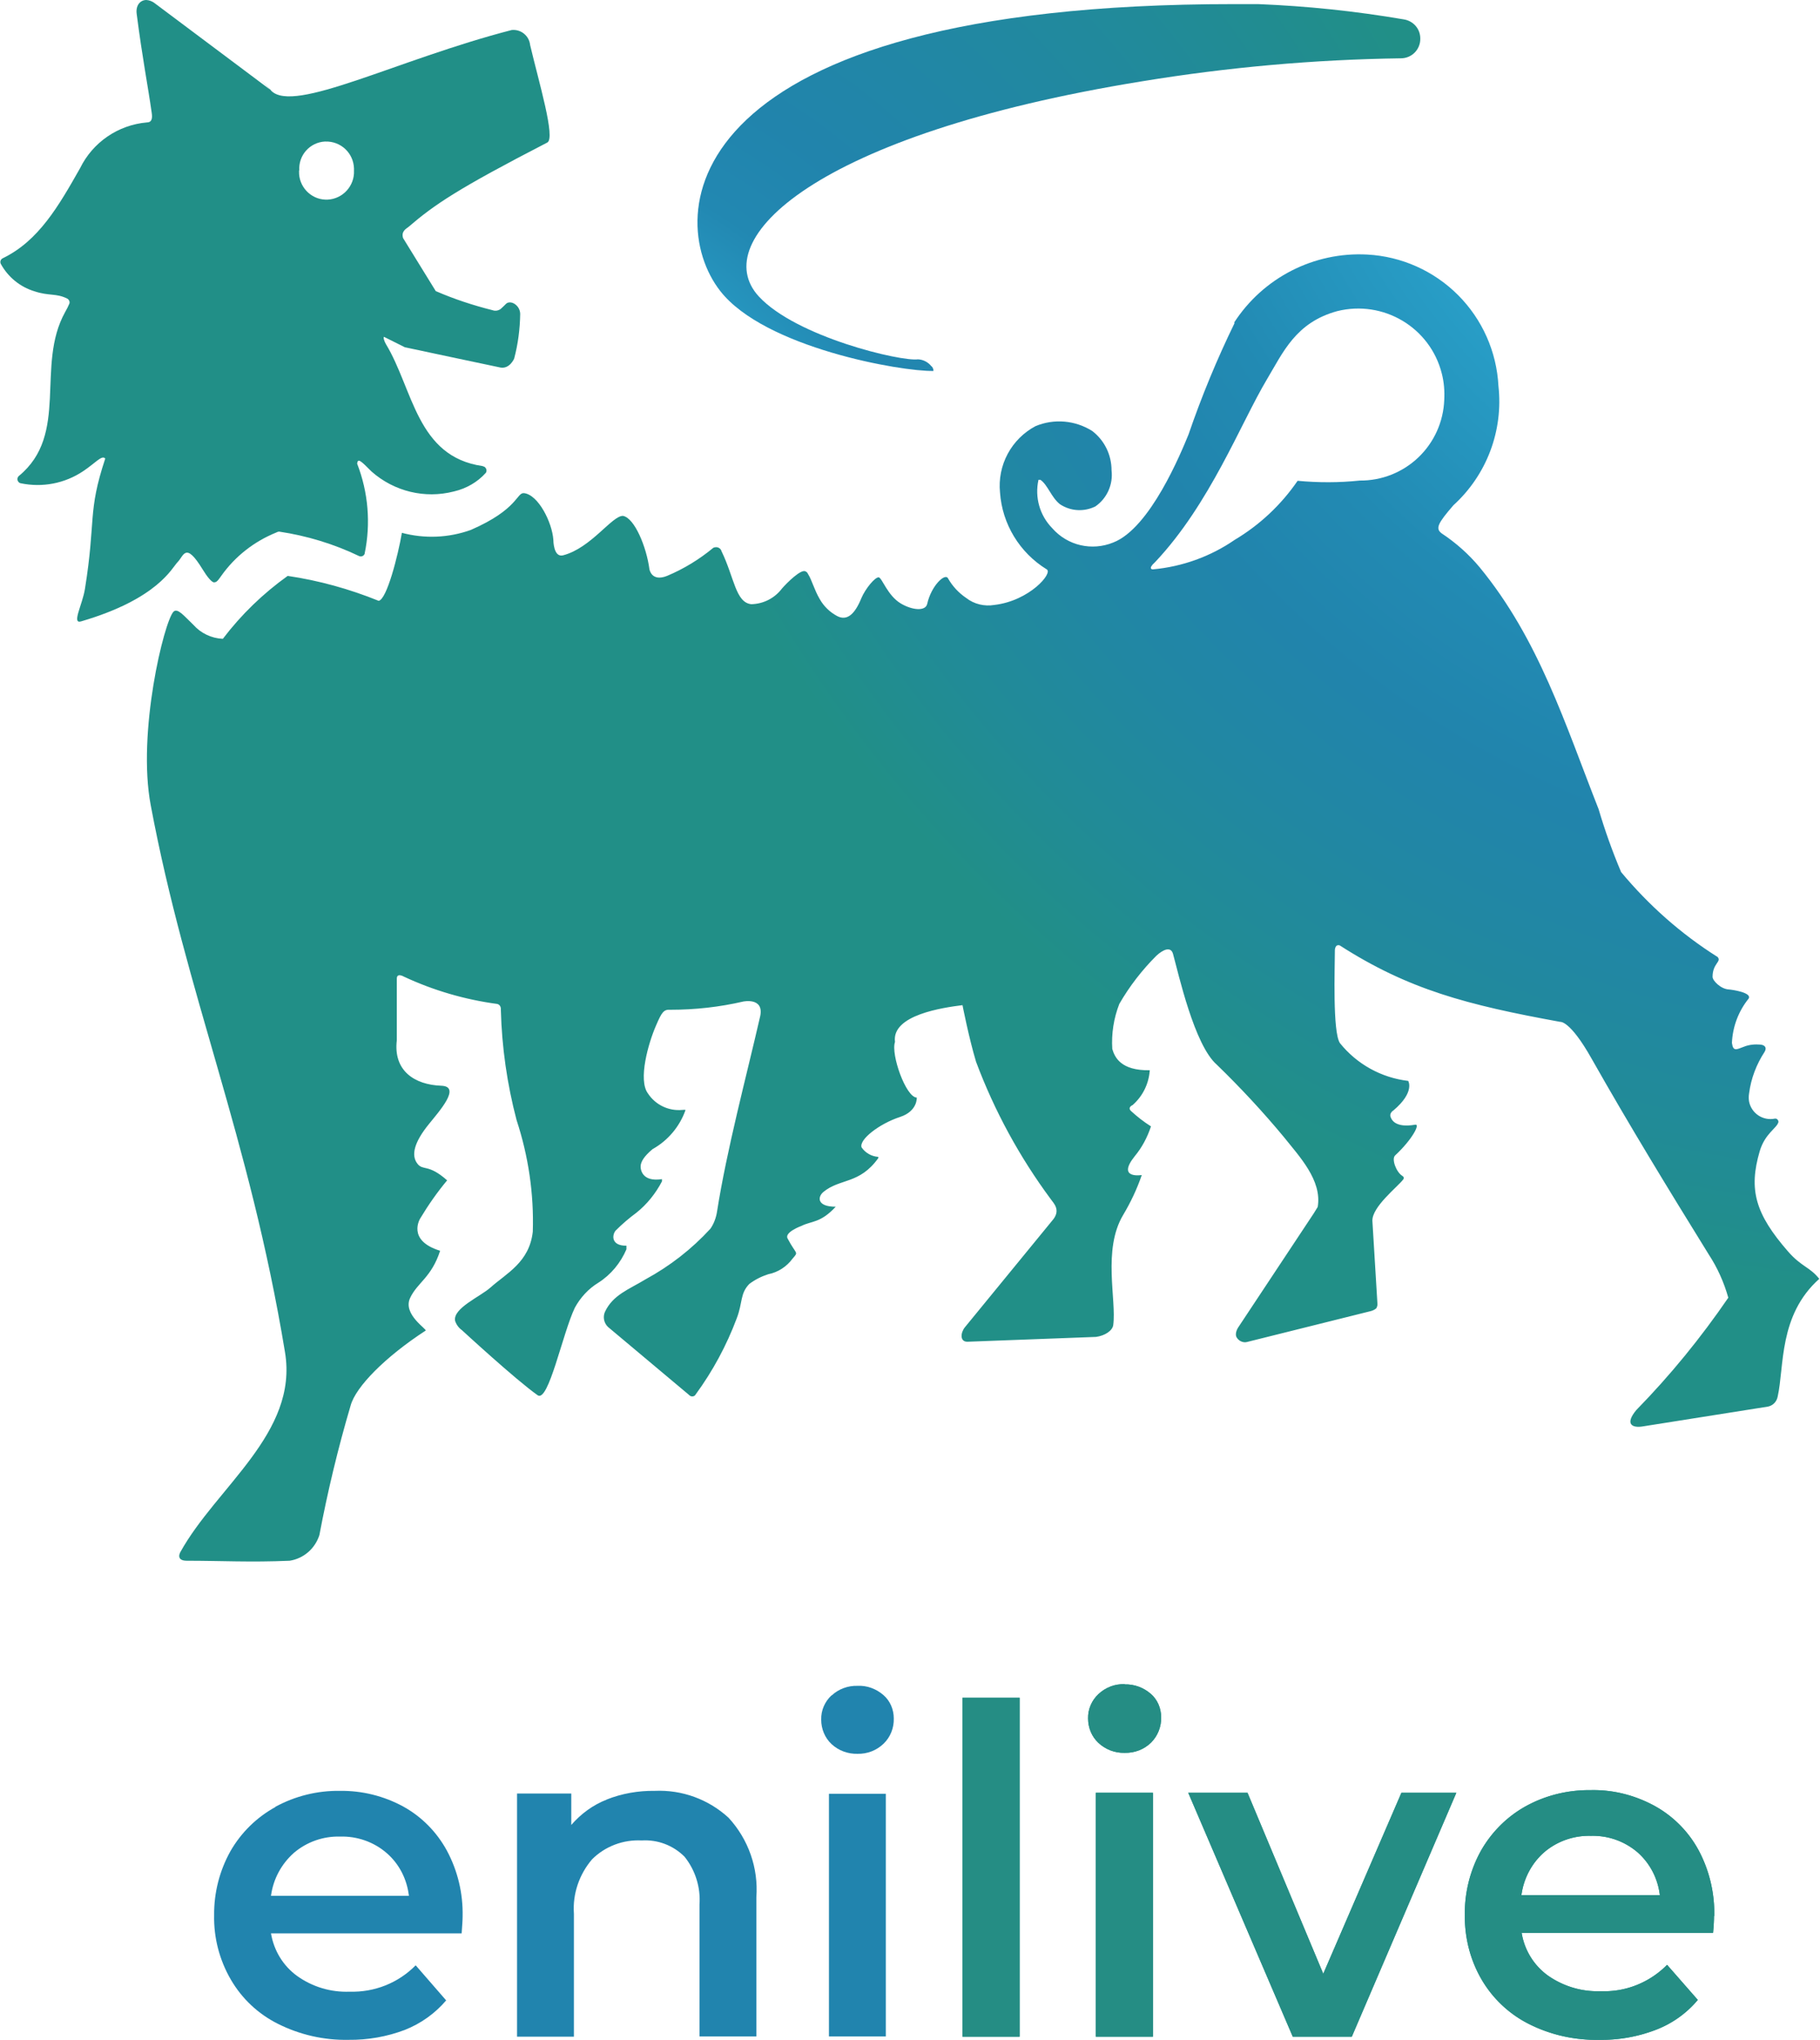 <svg id="Ebene_2" data-name="Ebene 2" xmlns="http://www.w3.org/2000/svg" xmlns:xlink="http://www.w3.org/1999/xlink" viewBox="0 0 75.22 84.3"><defs><clipPath id="clippath"><path class="cls-4" d="M0 0h75.22v84.3H0z"/></clipPath><clipPath id="clippath-1"><path class="cls-4" d="M34.37 70.06c-.28.26-.44.62-.43 1.01 0 .38.15.75.43 1.01.29.27.68.41 1.07.4.4.01.79-.14 1.08-.42.28-.27.43-.65.42-1.04 0-.37-.15-.73-.43-.97-.3-.26-.68-.4-1.07-.38-.4-.01-.78.13-1.07.4m-9.29 4.3c-.57.22-1.07.59-1.47 1.05v-1.3h-2.24v10.05h2.35v-5.08c-.06-.82.22-1.63.75-2.25.54-.54 1.29-.82 2.05-.78.66-.04 1.3.2 1.77.67.45.56.67 1.27.62 1.98v5.45h2.35v-5.75c.09-1.21-.33-2.4-1.15-3.29a4.227 4.227 0 0 0-3.05-1.11c-.68-.01-1.36.11-1.99.36m-13.69.31a4.81 4.81 0 0 0-1.86 1.83c-.45.81-.68 1.72-.67 2.64-.02.93.22 1.85.69 2.66.46.79 1.13 1.42 1.95 1.83.9.45 1.9.68 2.91.66.8.01 1.59-.13 2.33-.41.66-.26 1.25-.68 1.71-1.22l-1.26-1.45c-.72.73-1.7 1.12-2.73 1.09-.78.03-1.54-.2-2.17-.65-.58-.42-.96-1.05-1.08-1.76h7.88c.02-.3.04-.53.04-.7.02-.95-.2-1.88-.65-2.72-.42-.77-1.04-1.4-1.8-1.82a5.33 5.33 0 0 0-2.62-.65 5.42 5.42 0 0 0-2.67.66m.77 1.9c.53-.45 1.21-.69 1.91-.67.7-.02 1.39.22 1.92.68.52.45.84 1.08.92 1.77h-5.7c.09-.69.43-1.32.95-1.78m22.11 7.59h2.35V74.13h-2.35v10.03z"/></clipPath><clipPath id="clippath-2"><path class="cls-4" d="M51.03 13.34a40.45 40.45 0 0 0-1.91 4.62c-.3.73-1.58 3.87-3.11 4.46-.88.36-1.89.13-2.52-.59-.52-.53-.73-1.28-.57-2H43c.3.2.45.73.81 1.01.44.29.99.32 1.46.09.48-.33.74-.91.67-1.49 0-.64-.29-1.24-.8-1.63-.7-.44-1.57-.52-2.34-.2a2.79 2.79 0 0 0-1.47 2.74c.09 1.31.81 2.49 1.93 3.18.27.15-.71 1.3-2.16 1.47-.41.07-.84-.03-1.17-.29a2.42 2.42 0 0 1-.75-.81c-.12-.23-.69.3-.86 1.06-.07.31-.62.26-1.09-.02-.55-.33-.77-1.05-.91-1.08-.15-.02-.55.46-.72.86-.26.64-.58.96-1 .74-.3-.16-.55-.4-.72-.7-.23-.39-.33-.8-.48-1.03-.03-.06-.06-.1-.1-.11-.17-.14-.79.48-.98.7-.3.4-.77.64-1.27.65-.65-.07-.7-1.1-1.23-2.19-.03-.12-.16-.19-.28-.16-.02 0-.04.01-.06.02-.58.48-1.22.87-1.91 1.16-.65.26-.73-.28-.73-.28-.12-.91-.61-2.11-1.09-2.2-.45-.02-1.32 1.33-2.48 1.63-.4.1-.4-.63-.4-.64-.05-.72-.62-1.86-1.21-1.93-.32-.03-.23.66-2.2 1.52-.92.33-1.91.37-2.85.12-.16.93-.62 2.75-.96 2.81-1.21-.49-2.47-.84-3.76-1.03-1.02.73-1.92 1.6-2.68 2.6-.47-.02-.91-.23-1.22-.58-.38-.36-.65-.71-.82-.54-.39.41-1.51 5-.94 8 1.47 7.85 4.07 13.64 5.55 22.61.55 3.34-2.84 5.56-4.33 8.26 0 0-.2.35.27.35 1.41 0 2.63.07 4.25 0 .58-.09 1.05-.5 1.23-1.06.34-1.8.77-3.59 1.29-5.35.21-.78 1.44-2.02 3.1-3.1.08-.05-.96-.67-.64-1.35.3-.64.88-.84 1.24-1.95-1.4-.43-.82-1.34-.82-1.34.33-.55.7-1.08 1.11-1.57-.79-.7-.99-.38-1.23-.69-.27-.35-.13-.89.48-1.64.41-.51 1.35-1.55.51-1.58-1.11-.04-1.99-.62-1.84-1.88v-2.53c-.01-.28.29-.1.29-.1 1.22.57 2.52.95 3.86 1.13 0 0 .17.03.15.25.04 1.54.26 3.07.65 4.55.49 1.49.72 3.05.67 4.61-.14 1.27-1.09 1.72-1.75 2.31-.41.37-1.57.86-1.46 1.38.05.15.15.29.28.38 0 0 2.21 2.04 3.13 2.69.45.32 1.03-2.56 1.54-3.62.23-.42.56-.78.97-1.03.52-.33.92-.82 1.16-1.38v-.15c-.63.01-.6-.43-.45-.62.27-.27.56-.52.86-.74.44-.35.8-.8 1.06-1.3v-.09c-.84.13-.9-.42-.88-.57s.12-.36.49-.67c.63-.35 1.12-.93 1.36-1.61 0-.02-.05-.02-.14-.01-.56.05-1.1-.21-1.41-.68-.42-.56.02-2.09.33-2.8.24-.56.32-.68.6-.66 1.01 0 2.02-.11 3.01-.34 0 0 .86-.18.7.6-.58 2.53-1.38 5.5-1.79 8.11-.04.24-.13.48-.27.68-.77.84-1.67 1.54-2.68 2.09-.69.42-1.35.64-1.68 1.35-.09.21-.04.46.13.62l3.35 2.81c.06.07.17.08.24.02.01-.01.02-.03.03-.04.71-.97 1.28-2.03 1.7-3.15.25-.65.13-1.02.52-1.42.24-.18.5-.31.78-.4.41-.08.77-.32 1.01-.65.26-.3.15-.14-.21-.83-.14-.26.58-.52.58-.52.42-.21.78-.11 1.41-.79-.79 0-.75-.41-.51-.61.69-.57 1.49-.31 2.27-1.4v-.05a.911.911 0 0 1-.69-.39c-.12-.32.73-.98 1.59-1.26.73-.24.69-.8.69-.8-.45-.01-1.08-1.79-.9-2.3-.15-1.12 2-1.42 2.79-1.52 0 0 .26 1.34.56 2.34.76 2.03 1.8 3.94 3.09 5.68.12.17.4.43.11.82l-3.66 4.47c-.18.22-.22.6.1.6l5.32-.2c.37-.05.68-.26.71-.49.14-1.04-.45-3.11.41-4.55.31-.52.57-1.07.77-1.65 0 0-1.06.18-.29-.78.3-.36.52-.78.67-1.23-.3-.19-.57-.4-.83-.64-.15-.15.07-.24.07-.24.42-.37.67-.88.71-1.44-1.2.02-1.45-.54-1.55-.88-.04-.63.06-1.27.29-1.86.42-.73.94-1.4 1.53-1.99.28-.26.6-.4.69-.08.23.83.88 3.77 1.81 4.58.98.95 1.91 1.95 2.78 3 .62.78 1.58 1.78 1.39 2.88l-.16.26-3.12 4.71s-.19.27-.05.45c.09.13.26.2.41.16l5.09-1.27c.09-.02.18-.06.25-.12.03-.05.05-.11.05-.17l-.21-3.45c-.01-.58 1.03-1.39 1.27-1.7.05-.06.03-.12-.04-.16-.24-.15-.45-.69-.29-.84.7-.65 1.05-1.31.83-1.27-.39.07-.87.06-1.01-.3-.08-.18.11-.29.11-.29.9-.76.61-1.22.61-1.22a4.25 4.25 0 0 1-2.82-1.56c-.31-.46-.21-3.1-.21-3.84 0 0 0-.26.2-.2 2.85 1.83 5.27 2.46 9.11 3.16 0 0 .4-.08 1.3 1.52 1.58 2.79 3.14 5.34 4.84 8.09.36.55.63 1.15.81 1.79-1.13 1.65-2.4 3.21-3.8 4.64-.49.59-.17.75.26.68l5.18-.82c.2-.04.36-.2.4-.41.28-1.24.03-3.36 1.72-4.87-.4-.5-.73-.49-1.29-1.13-1.35-1.55-1.64-2.55-1.17-4.15.22-.73.7-.94.77-1.19a.133.133 0 0 0-.1-.15h-.05a.9.9 0 0 1-1.06-.7c-.02-.11-.02-.23 0-.35.08-.61.3-1.19.64-1.71.1-.17.02-.28-.17-.3-.23-.02-.47 0-.69.09-.3.11-.44.21-.49-.16.03-.67.27-1.31.69-1.83.15-.25-.68-.37-.83-.38-.32-.02-.66-.36-.66-.52 0-.56.38-.62.21-.82-1.51-.95-2.85-2.14-3.99-3.51-.36-.85-.67-1.72-.93-2.6-1.38-3.5-2.46-7.01-4.92-10-.45-.54-.98-1.01-1.57-1.4-.26-.2-.16-.41.49-1.16a5.793 5.793 0 0 0 1.86-4.93 5.735 5.735 0 0 0-5.42-5.43c-2.21-.12-4.31.96-5.51 2.82m-3.38 10.01.13-.13c2.26-2.4 3.52-5.71 4.61-7.54.67-1.12 1.19-2.35 2.9-2.82 1.91-.48 3.85.67 4.33 2.58.09.35.12.72.1 1.09a3.461 3.461 0 0 1-3.49 3.33c-.85.09-1.71.09-2.57.01a8.3 8.3 0 0 1-2.6 2.44c-1 .69-2.17 1.11-3.38 1.22-.12 0-.1-.1-.03-.17M37.9 45.38"/></clipPath><clipPath id="clippath-3"><path class="cls-4" d="M5.65.58c.24 1.86.46 2.95.62 4.08.04.26-.01.4-.2.4a3.4 3.4 0 0 0-2.76 1.89c-.89 1.57-1.71 3-3.19 3.72-.09.04-.13.14-.09.23.3.55.8.96 1.4 1.14.6.2.89.07 1.35.3.07.04.11.12.09.2-.05.12-.11.24-.18.36-1.23 2.22.19 5.04-1.91 6.77-.07.06-.08.17-.02.24.02.03.05.05.09.06.9.19 1.83.01 2.59-.5.51-.34.77-.68.91-.52-.74 2.23-.38 2.54-.84 5.39-.1.64-.56 1.46-.16 1.34 3.18-.93 3.76-2.22 3.99-2.45.26-.26.32-.87 1.04.31.16.26.39.58.5.52.09.01.22-.2.27-.27.57-.8 1.35-1.41 2.26-1.78.04-.02.08-.04.13-.04 1.14.17 2.26.51 3.3 1.01.09.04.19 0 .23-.09v-.01c.26-1.24.15-2.54-.31-3.72.03-.24.15-.12.6.33.93.82 2.2 1.13 3.4.82.51-.12.97-.38 1.32-.77.05-.08.03-.19-.06-.25-.02-.01-.05-.02-.08-.03-2.72-.39-2.86-3.17-3.99-5.04-.06-.1-.12-.27-.08-.3l.86.43s3.8.81 3.96.84c.38.06.56-.37.56-.37.16-.6.24-1.22.25-1.85-.01-.37-.41-.59-.59-.41-.07.07-.14.14-.22.21-.1.07-.22.09-.33.05-.8-.2-1.59-.46-2.35-.79l-1.35-2.19c-.09-.28.13-.39.22-.46 1.07-.92 2.02-1.57 5.74-3.49.35-.18-.35-2.5-.71-4.03a.695.695 0 0 0-.76-.62c-4.76 1.23-9 3.47-9.94 2.51s0-.01 0-.01L6.39.13A.622.622 0 0 0 6.05 0c-.26 0-.45.23-.4.58m6.72 6.46a1.12 1.12 0 0 1 1.05-1.19h.03c.63-.02 1.16.47 1.18 1.11v.09c.03.63-.46 1.17-1.09 1.2h-.09c-.62-.02-1.11-.55-1.09-1.17v-.03z"/></clipPath><clipPath id="clippath-4"><path class="cls-4" d="M29.77 12.03c1.83 2.34 7.48 3.33 8.81 3.3 0-.08-.03-.16-.1-.21a.747.747 0 0 0-.54-.27c-.69.1-5.03-.92-6.58-2.6-2.13-2.32 2.26-6.69 15.84-8.89 3.54-.58 7.11-.9 10.7-.95a.8.8 0 0 0 .8-.82c0-.4-.29-.73-.69-.79-1.99-.34-4-.55-6.01-.63h-.99C28 .16 27.36 8.95 29.77 12.03z"/></clipPath><radialGradient id="Unbenannter_Verlauf_7" data-name="Unbenannter Verlauf 7" cx="-3026.95" cy="-3259.19" fx="-3026.95" fy="-3259.19" r=".28" gradientTransform="matrix(-98 28.249 28.252 98.009 -204503.25 405035.52)" gradientUnits="userSpaceOnUse"><stop offset="0" stop-color="#5fd3ea"/><stop offset=".1" stop-color="#4ecdeb"/><stop offset=".2" stop-color="#3cc6ec"/><stop offset=".3" stop-color="#33bfe8"/><stop offset=".4" stop-color="#30b7e0"/><stop offset=".5" stop-color="#2daed7"/><stop offset=".6" stop-color="#2ba6cf"/><stop offset=".7" stop-color="#289dc6"/><stop offset=".8" stop-color="#2595be"/><stop offset=".9" stop-color="#238cb6"/><stop offset="1" stop-color="#2184ae"/></radialGradient><radialGradient id="Unbenannter_Verlauf_3" data-name="Unbenannter Verlauf 3" cx="-2983.77" cy="-3263.74" fx="-2983.77" fy="-3263.74" r=".56" gradientTransform="matrix(-38.205 93.992 94.011 38.212 192915.57 405161.15)" gradientUnits="userSpaceOnUse"><stop offset="0" stop-color="#34c3ec"/><stop offset=".1" stop-color="#34c3ec"/><stop offset=".2" stop-color="#32bde6"/><stop offset=".3" stop-color="#2eb1da"/><stop offset=".4" stop-color="#2aa4cd"/><stop offset=".5" stop-color="#2697c0"/><stop offset=".6" stop-color="#228ab3"/><stop offset=".7" stop-color="#2184ac"/><stop offset=".8" stop-color="#2187a3"/><stop offset=".9" stop-color="#218b97"/><stop offset="1" stop-color="#218f87"/></radialGradient><radialGradient id="Unbenannter_Verlauf_3-2" data-name="Unbenannter Verlauf 3" cx="-2984.99" cy="-3263.81" fx="-2984.99" fy="-3263.81" r=".56" gradientTransform="rotate(112.12 -47575.48 272675.264) scale(106.58 -101.48)" xlink:href="#Unbenannter_Verlauf_3"/><radialGradient id="Unbenannter_Verlauf_2" data-name="Unbenannter Verlauf 2" cx="-2991.09" cy="-3263.1" fx="-2991.09" fy="-3263.1" r=".4" gradientTransform="rotate(120.17 -59884.449 267888.156) scale(107.51 -107.48)" gradientUnits="userSpaceOnUse"><stop offset="0" stop-color="#34c3ec"/><stop offset=".1" stop-color="#31bbe4"/><stop offset=".2" stop-color="#2dadd6"/><stop offset=".3" stop-color="#289cc5"/><stop offset=".4" stop-color="#2288b2"/><stop offset=".5" stop-color="#2184ac"/><stop offset=".6" stop-color="#2186a7"/><stop offset=".7" stop-color="#2188a1"/><stop offset=".8" stop-color="#218a9a"/><stop offset=".9" stop-color="#218c91"/><stop offset="1" stop-color="#218f87"/></radialGradient><style>.cls-4{fill:none}.cls-7{fill:#218f87}.cls-12{fill:#258d84}</style></defs><g id="BG"><g id="Gruppe_33" data-name="Gruppe 33"><path id="Pfad_3" data-name="Pfad 3" class="cls-7" d="M39.78 84.17h2.36V70.16h-2.36v14.01z"/><path id="Pfad_4" data-name="Pfad 4" class="cls-7" d="M45.29 84.17h2.36V74.09h-2.36v10.08z"/><g style="clip-path:url(#clippath)"><g id="Gruppe_24" data-name="Gruppe 24"><g id="Gruppe_18" data-name="Gruppe 18"><path id="Pfad_5" data-name="Pfad 5" class="cls-7" d="M46.48 69.6c-.4-.01-.78.13-1.08.41-.28.26-.44.63-.43 1.01 0 .38.15.75.43 1.01.29.27.68.42 1.08.41.41.01.8-.14 1.09-.42.28-.28.43-.66.42-1.05 0-.37-.15-.73-.43-.97-.3-.26-.68-.4-1.08-.39"/></g><g id="Gruppe_19" data-name="Gruppe 19"><path id="Pfad_6" data-name="Pfad 6" class="cls-7" d="m54.69 81.57-3.13-7.48h-2.45l4.32 10.08h2.44l4.32-10.08h-2.27l-3.23 7.48z"/></g><g id="Gruppe_20" data-name="Gruppe 20"><path id="Pfad_7" data-name="Pfad 7" class="cls-7" d="M62.88 78.32c.09-.69.43-1.33.95-1.78.53-.45 1.22-.69 1.92-.67.71-.02 1.39.22 1.93.68.52.46.84 1.09.92 1.77h-5.72zm7.97.87c.02-.95-.2-1.89-.65-2.73a4.579 4.579 0 0 0-1.82-1.83c-.81-.44-1.71-.67-2.63-.65-.94-.01-1.86.21-2.68.66-.78.43-1.42 1.07-1.86 1.84-.45.81-.68 1.73-.67 2.65-.01.94.22 1.86.69 2.67.46.79 1.14 1.43 1.95 1.84.91.46 1.91.68 2.93.66.8.01 1.59-.13 2.34-.42a4.23 4.23 0 0 0 1.72-1.23L68.9 81.2c-.72.73-1.71 1.13-2.74 1.09-.78.03-1.55-.2-2.19-.65a2.7 2.7 0 0 1-1.08-1.76h7.91c.03-.3.04-.54.04-.7"/></g><path id="Pfad_8" data-name="Pfad 8" class="cls-12" d="M39.78 84.17h2.36V70.16h-2.36v14.01z"/><path id="Pfad_9" data-name="Pfad 9" class="cls-12" d="M45.29 84.17h2.36V74.09h-2.36v10.08z"/><g id="Gruppe_21" data-name="Gruppe 21"><path id="Pfad_10" data-name="Pfad 10" class="cls-12" d="M46.48 69.6c-.4-.01-.78.13-1.08.41-.28.26-.44.63-.43 1.01 0 .38.15.75.43 1.01.29.27.68.42 1.08.41.41.01.8-.14 1.09-.42.28-.28.43-.66.42-1.05 0-.37-.15-.73-.43-.97-.3-.26-.68-.4-1.08-.39"/></g><g id="Gruppe_22" data-name="Gruppe 22"><path id="Pfad_11" data-name="Pfad 11" class="cls-12" d="m54.69 81.57-3.13-7.48h-2.45l4.32 10.08h2.44l4.32-10.08h-2.27l-3.23 7.48z"/></g><g id="Gruppe_23" data-name="Gruppe 23"><path id="Pfad_12" data-name="Pfad 12" class="cls-12" d="M62.88 78.32c.09-.69.43-1.33.95-1.78.53-.45 1.22-.69 1.92-.67.71-.02 1.39.22 1.93.68.52.46.84 1.09.92 1.77h-5.72zm7.97.87c.02-.95-.2-1.89-.65-2.73a4.579 4.579 0 0 0-1.82-1.83c-.81-.44-1.71-.67-2.63-.65-.94-.01-1.86.21-2.68.66-.78.43-1.42 1.07-1.86 1.84-.45.81-.68 1.73-.67 2.65-.01.94.22 1.86.69 2.67.46.79 1.14 1.43 1.95 1.84.91.46 1.91.68 2.93.66.8.01 1.59-.13 2.34-.42a4.23 4.23 0 0 0 1.72-1.23L68.9 81.2c-.72.73-1.71 1.13-2.74 1.09-.78.03-1.55-.2-2.19-.65a2.7 2.7 0 0 1-1.08-1.76h7.91c.03-.3.04-.54.04-.7"/></g></g></g><g style="clip-path:url(#clippath-1)"><g id="Gruppe_26" data-name="Gruppe 26"><g id="Gruppe_25" data-name="Gruppe 25"><path id="Pfad_14" data-name="Pfad 14" d="M0-.09h75.22v84.47H0V-.09z" style="fill:url(#Unbenannter_Verlauf_7)"/></g></g></g><g style="clip-path:url(#clippath-2)"><g id="Gruppe_28" data-name="Gruppe 28"><g id="Gruppe_27" data-name="Gruppe 27"><path id="Pfad_16" data-name="Pfad 16" d="M0-.09h75.22v84.47H0V-.09z" style="fill:url(#Unbenannter_Verlauf_3)"/></g></g></g><g style="clip-path:url(#clippath-3)"><g id="Gruppe_30" data-name="Gruppe 30"><g id="Gruppe_29" data-name="Gruppe 29"><path id="Pfad_18" data-name="Pfad 18" d="M0-.09h75.22v84.47H0V-.09z" style="fill:url(#Unbenannter_Verlauf_3-2)"/></g></g></g><g style="clip-path:url(#clippath-4)"><g id="Gruppe_32" data-name="Gruppe 32"><g id="Gruppe_31" data-name="Gruppe 31"><path id="Pfad_20" data-name="Pfad 20" d="M0-.09h75.22v84.47H0V-.09z" style="fill:url(#Unbenannter_Verlauf_2)"/></g></g></g></g></g></svg>